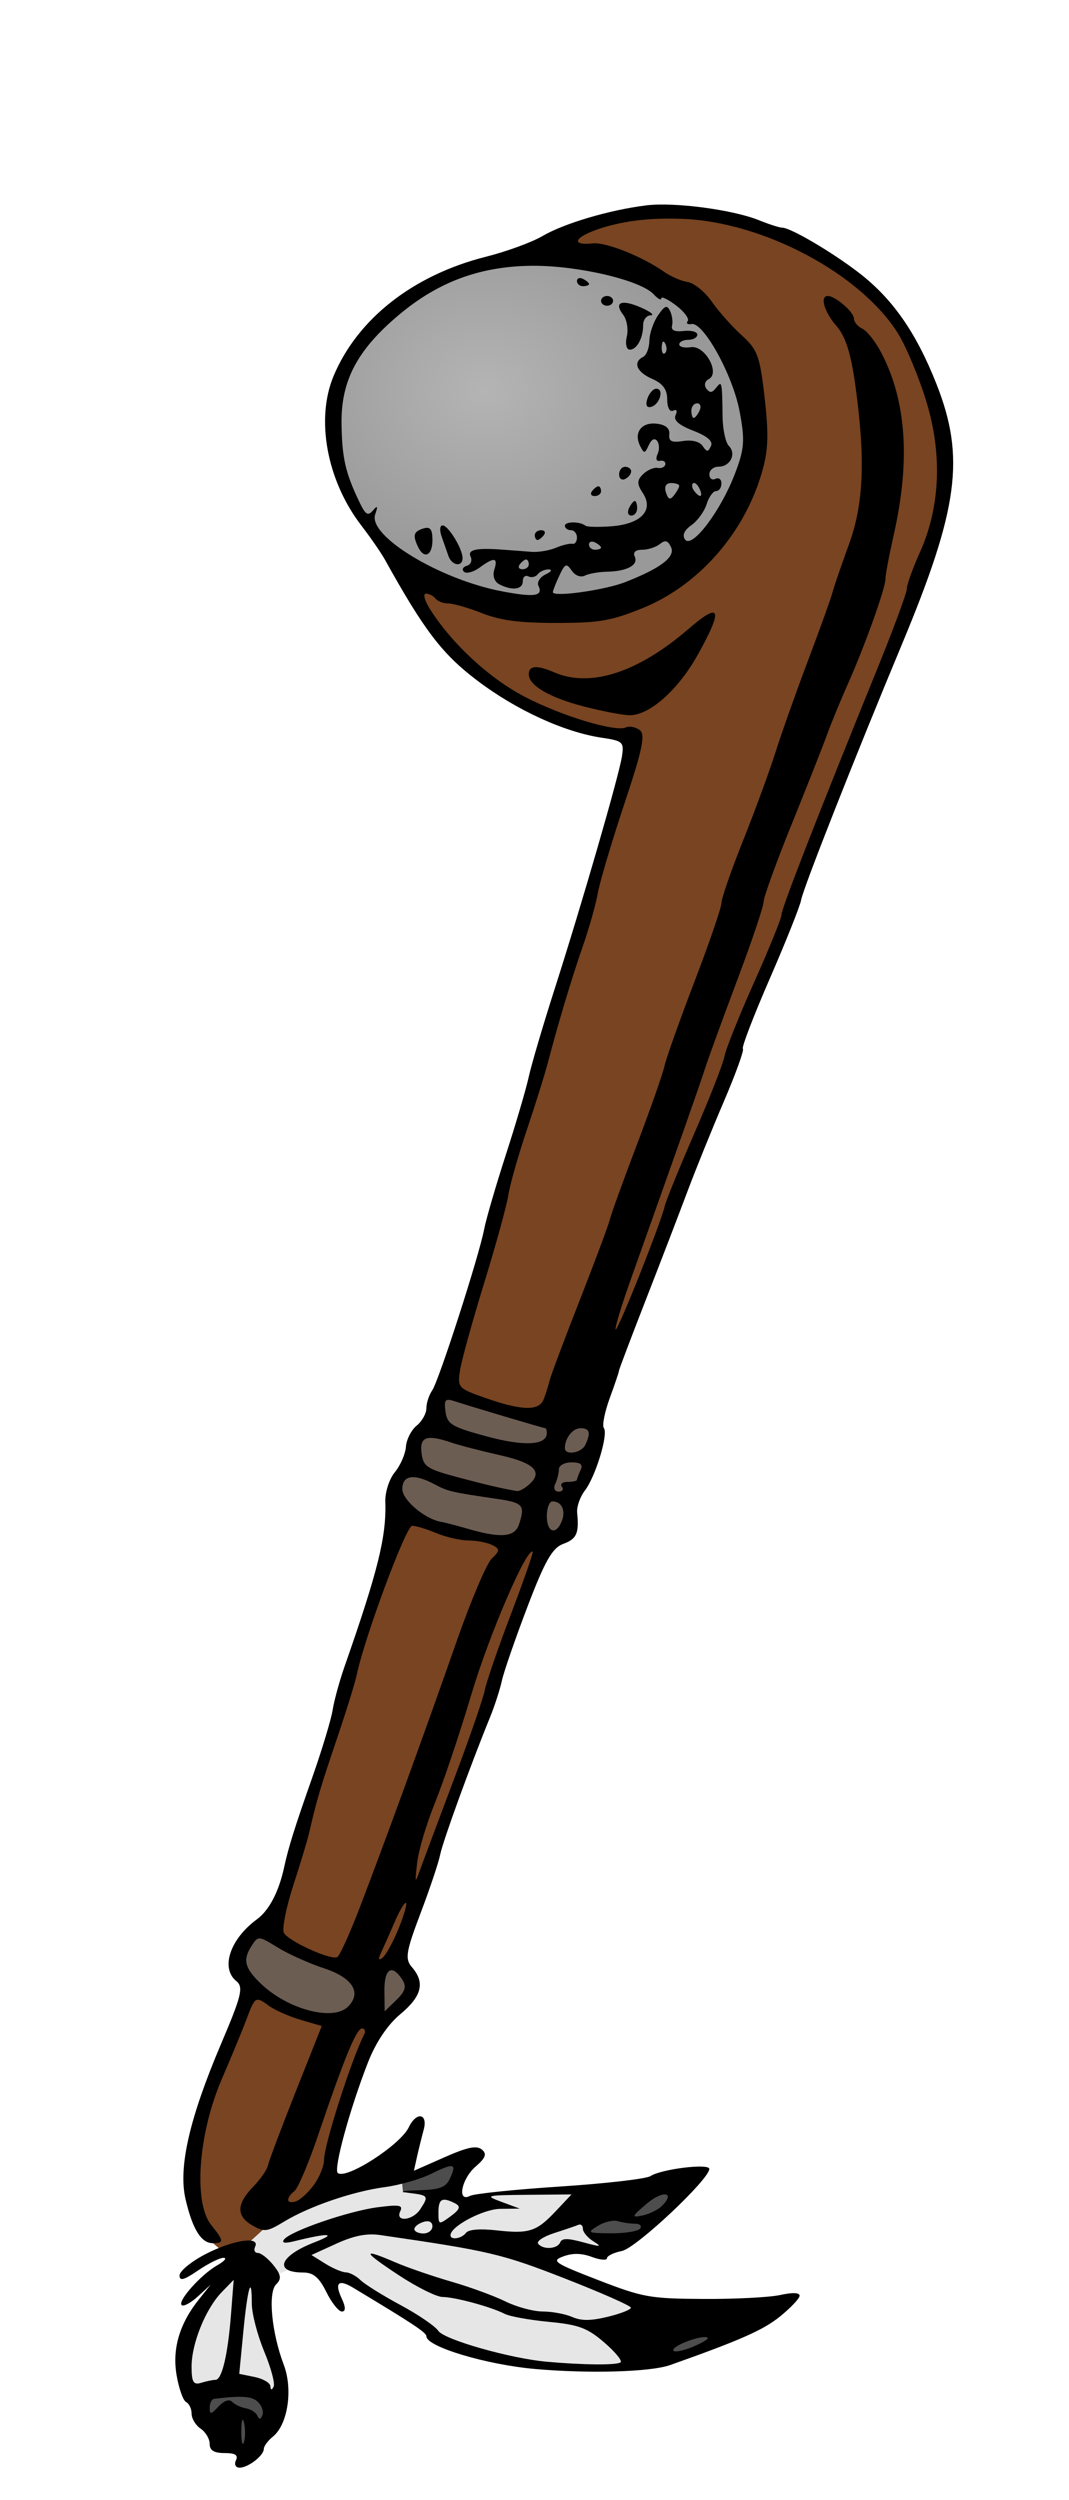 <?xml version="1.0" encoding="UTF-8" standalone="no"?>
<!-- Created with Inkscape (http://www.inkscape.org/) -->

<svg
   xmlns:dc="http://purl.org/dc/elements/1.1/"
   xmlns:cc="http://creativecommons.org/ns#"
   xmlns:rdf="http://www.w3.org/1999/02/22-rdf-syntax-ns#"
   xmlns:svg="http://www.w3.org/2000/svg"
   xmlns="http://www.w3.org/2000/svg"
   xmlns:xlink="http://www.w3.org/1999/xlink"
   xmlns:sodipodi="http://sodipodi.sourceforge.net/DTD/sodipodi-0.dtd"
   xmlns:inkscape="http://www.inkscape.org/namespaces/inkscape"
   width="77mm"
   height="180mm"
   viewBox="0 0 77 180"
   version="1.1"
   id="svg47571"
   inkscape:version="0.92.2 5c3e80d, 2017-08-06"
   sodipodi:docname="BallHeadWarClub-psf-pd.svg">
  <defs
     id="defs47565">
    <linearGradient
       inkscape:collect="always"
       id="linearGradient48172">
      <stop
         style="stop-color:#cccccc;stop-opacity:1;"
         offset="0"
         id="stop48168" />
      <stop
         style="stop-color:#cccccc;stop-opacity:0;"
         offset="1"
         id="stop48170" />
    </linearGradient>
    <radialGradient
       inkscape:collect="always"
       xlink:href="#linearGradient48172"
       id="radialGradient48174"
       cx="86.901"
       cy="94.281"
       fx="86.901"
       fy="94.281"
       r="9.292"
       gradientTransform="matrix(1,0,0,1.033,0,-3.133)"
       gradientUnits="userSpaceOnUse" />
  </defs>
  <sodipodi:namedview
     id="base"
     pagecolor="#ffffff"
     bordercolor="#666666"
     borderopacity="1.0"
     inkscape:pageopacity="0.0"
     inkscape:pageshadow="2"
     inkscape:zoom="0.23"
     inkscape:cx="156.04449"
     inkscape:cy="412.74249"
     inkscape:document-units="mm"
     inkscape:current-layer="layer1"
     showgrid="false"
     inkscape:snap-global="false"
     inkscape:window-width="1436"
     inkscape:window-height="856"
     inkscape:window-x="4"
     inkscape:window-y="0"
     inkscape:window-maximized="1"
     fit-margin-top="0"
     fit-margin-left="0"
     fit-margin-right="0"
     fit-margin-bottom="0" />
  <g
     inkscape:label="Layer 1"
     inkscape:groupmode="layer"
     id="layer1"
     transform="translate(-51.435,-26.872)">
    <g
       id="g48183"
       transform="matrix(1.639,0,0,1.328,-56.063,-70.184)">
      <path
         inkscape:connector-curvature="0"
         id="path47586"
         d="m 90.149,86.434 1.41,-1.259 3.072,-0.655 3.576,0.453 3.777,2.115 2.468,2.367 2.015,4.281 0.705,5.036 -0.504,3.425 -5.59,18.181 -8.31,25.786 -1.158,3.274 0.201,1.914 -0.907,2.77 -0.302,1.964 -1.309,1.058 -3.576,12.591 -1.158,4.482 -1.41,4.885 0.05,0.554 0.554,1.36 -1.813,2.367 -1.763,6.346 -0.151,1.863 -1.914,1.712 -1.763,1.662 -1.007,0.151 -0.806,-0.856 -0.806,-3.022 1.007,-4.633 1.259,-3.878 0.655,-1.863 -0.604,-1.108 v -0.907 l 1.007,-1.309 0.453,-0.504 1.461,-5.691 1.309,-4.533 1.158,-4.986 1.612,-6.245 -0.101,-1.763 1.007,-2.971 0.705,-0.554 0.05,-1.007 0.554,-1.108 0.453,-2.518 4.13,-17.073 2.216,-9.569 1.309,-5.892 -1.561,-0.403 -1.863,-0.655 -2.971,-1.763 -1.612,-2.065 -1.058,-1.863 -0.755,-2.417 2.971,1.612 4.533,0.453 3.324,-1.158 2.166,-1.813 1.612,-3.022 0.655,-2.921 -0.907,-5.389 -2.568,-2.871 -3.576,-1.612 -2.166,-0.403 z"
         style="fill:#784421;stroke:none;stroke-width:0.265px;stroke-linecap:butt;stroke-linejoin:miter;stroke-opacity:1" />
      <path
         inkscape:connector-curvature="0"
         id="path48131"
         d="m 91.459,149.236 -2.317,0.655 -4.13,-1.461 -0.504,1.209 0.101,0.856 -0.705,0.504 -0.201,1.511 -0.504,0.403 -0.151,1.309 -0.05,0.604 1.662,1.108 3.777,0.957 2.115,-0.554 v -1.058 l 0.101,-1.108 0.705,-1.259 0.403,-1.763 -0.05,-1.108 z m -8.562,32.937 -1.612,0.504 -1.612,-0.101 -2.015,-0.957 -1.309,-1.309 -0.504,-1.058 0.554,-0.856 0.705,-0.806 1.712,1.36 2.468,1.058 1.813,-0.554 0.755,1.209 -0.403,0.806 z"
         style="fill:#6c5d53;stroke:none;stroke-width:0.265px;stroke-linecap:butt;stroke-linejoin:miter;stroke-opacity:1" />
      <path
         inkscape:connector-curvature="0"
         id="path48133"
         d="m 90.703,86.736 -4.13,0.604 -2.871,1.914 -1.309,1.108 -1.612,2.468 -0.604,3.676 0.554,2.669 0.755,2.065 2.468,2.72 3.374,1.964 5.741,-0.151 3.576,-2.971 1.612,-3.324 0.504,-4.432 -1.309,-3.878 -2.921,-2.971 -2.619,-1.158 z"
         style="fill:#999999;stroke:none;stroke-width:0.265px;stroke-linecap:butt;stroke-linejoin:miter;stroke-opacity:1" />
      <path
         inkscape:connector-curvature="0"
         id="path48135"
         d="m 83.249,190.231 -5.691,3.274 -1.209,1.36 -0.403,1.058 -1.813,3.072 -0.453,1.662 0.101,2.065 1.158,2.266 1.813,1.209 1.259,-2.921 -0.201,-2.014 -0.504,-1.813 -0.252,-1.662 0.554,-1.309 1.41,-0.705 2.115,0.856 3.374,2.82 0.806,0.856 4.684,1.108 2.166,0.05 1.763,-0.151 1.712,-0.504 2.015,-1.209 -5.187,-2.065 -3.777,-2.015 2.115,-0.453 h 1.158 l 1.763,-0.806 1.964,-2.468 -2.82,-0.101 -2.971,0.101 -1.964,0.151 -1.007,0.101 -0.504,0.504 -1.058,-0.604 0.655,-2.014 -1.612,0.856 -1.461,0.504 z"
         style="fill:#e6e6e6;stroke:none;stroke-width:0.265px;stroke-linecap:butt;stroke-linejoin:miter;stroke-opacity:1" />
      <path
         inkscape:connector-curvature="0"
         id="path48137"
         d="m 77.609,203.074 -1.259,-0.755 -2.367,0.655 0.806,1.712 1.863,1.209 1.007,-1.712 z m 20.095,-4.684 -4.281,1.007 1.36,1.461 1.259,-0.252 1.158,-0.907 z m -2.82,-6.9 -3.676,1.209 0.101,1.007 0.101,0.403 0.856,0.705 1.41,-0.504 0.957,-1.108 0.957,-1.309 z m -9.015,-1.41 -2.065,0.907 -0.554,0.353 0.05,0.604 h 2.065 l 0.554,-0.856 z"
         style="fill:#4d4d4d;stroke:none;stroke-width:0.265px;stroke-linecap:butt;stroke-linejoin:miter;stroke-opacity:1" />
      <path
         style="opacity:0.533;fill:url(#radialGradient48174);fill-opacity:1;stroke:none;stroke-width:0.265px;stroke-linecap:butt;stroke-linejoin:miter;stroke-opacity:1"
         d="m 90.703,86.736 -4.13,0.604 -2.871,1.914 -1.309,1.108 -1.612,2.468 -0.604,3.676 0.554,2.669 0.755,2.065 2.468,2.72 3.374,1.964 5.741,-0.151 3.576,-2.971 1.612,-3.324 0.504,-4.432 -1.309,-3.878 -2.921,-2.971 -2.619,-1.158 z"
         id="path48158"
         inkscape:connector-curvature="0" />
      <path
         sodipodi:nodetypes="cssssccsccscscsccscsccssccccccccsccccccccscccccccssccscscsccscscccccccccsccccccccccccscccccccsccccsccsccccccccccscscscccssccccccccccccscscscccccsccccscscccccsccccccccccccccccccccccccccccccscccccscscccccccccccsccscssscscccccscccccccscscccccccccccccccccccccccscscsccccsscccccccccsccccccsccccsscscccccscsscsscsccssccsscccccccccscscccccccssccccsccscccccscccsscccccccccccccssscsccccccccccccccccsccscccccccscsccccccccsssccccsccccccccccccccscccccccsssscccccsscssccccscccsccsccccccccccsccccscsscsscsssccssscssscscsccccccsscsssssscsssscsscccccsssscssscssscsccccccccssscccccc"
         inkscape:connector-curvature="0"
         id="path47584"
         d="m 75.956,206.475 c 0.11,-0.287 -0.029,-0.397 -0.501,-0.397 -0.463,0 -0.653,-0.145 -0.653,-0.497 0,-0.273 -0.179,-0.645 -0.397,-0.826 -0.218,-0.181 -0.397,-0.546 -0.397,-0.811 0,-0.265 -0.108,-0.548 -0.24,-0.629 -0.132,-0.082 -0.321,-0.739 -0.42,-1.462 -0.197,-1.43 0.13,-2.794 0.984,-4.11 l 0.515,-0.794 -0.559,0.633 c -0.307,0.348 -0.628,0.563 -0.713,0.478 -0.206,-0.206 0.845,-1.661 1.564,-2.165 0.315,-0.221 0.437,-0.402 0.27,-0.402 -0.167,0 -0.669,0.308 -1.117,0.685 -0.628,0.528 -0.814,0.59 -0.814,0.268 0,-0.229 0.506,-0.743 1.124,-1.142 1.203,-0.775 2.425,-1.008 2.199,-0.419 -0.072,0.189 -0.019,0.343 0.118,0.343 0.138,0 0.446,0.298 0.684,0.663 0.339,0.517 0.366,0.745 0.122,1.039 -0.369,0.444 -0.202,2.62 0.334,4.364 0.41,1.336 0.178,3.235 -0.475,3.889 -0.221,0.221 -0.402,0.521 -0.402,0.667 0,0.364 -0.687,1.021 -1.068,1.021 -0.171,0 -0.243,-0.179 -0.159,-0.397 z m 0.356,-2.047 c -0.063,-0.329 -0.117,-0.122 -0.12,0.46 -0.003,0.582 0.049,0.851 0.115,0.598 0.066,-0.253 0.069,-0.729 0.005,-1.058 z m 0.614,-1.119 c -0.261,-0.314 -0.717,-0.354 -1.925,-0.171 -0.109,0.017 -0.198,0.232 -0.198,0.478 0,0.39 0.05,0.382 0.392,-0.066 0.242,-0.317 0.47,-0.412 0.595,-0.249 0.112,0.146 0.382,0.303 0.6,0.351 0.218,0.047 0.446,0.226 0.507,0.397 0.08,0.224 0.142,0.216 0.223,-0.029 0.062,-0.187 -0.025,-0.506 -0.194,-0.71 z m 0.27,-2.749 c -0.298,-0.884 -0.542,-2.048 -0.542,-2.586 0,-1.64 -0.184,-0.887 -0.373,1.526 l -0.179,2.284 0.673,0.169 c 0.37,0.093 0.682,0.315 0.694,0.495 0.015,0.227 0.059,0.234 0.145,0.024 0.068,-0.166 -0.12,-1.026 -0.418,-1.91 z m -2.141,1.55 c 0.286,0 0.546,-1.351 0.686,-3.572 l 0.117,-1.852 -0.521,0.661 c -0.71,0.902 -1.33,2.787 -1.33,4.044 0,0.839 0.081,1.009 0.419,0.879 0.23,-0.088 0.513,-0.161 0.628,-0.161 z m 14.056,-0.589 c -2.15,-0.233 -4.784,-1.209 -4.784,-1.772 0,-0.203 -0.566,-0.666 -3.223,-2.637 -0.648,-0.481 -0.824,-0.27 -0.495,0.596 0.173,0.454 0.174,0.698 0.005,0.698 -0.143,0 -0.451,-0.476 -0.684,-1.058 -0.316,-0.791 -0.572,-1.058 -1.012,-1.058 -1.32,0 -1.051,-0.904 0.488,-1.636 1.042,-0.496 0.631,-0.526 -0.875,-0.064 -0.434,0.133 -0.58,0.103 -0.458,-0.094 0.282,-0.456 2.834,-1.539 4.104,-1.743 0.973,-0.156 1.13,-0.121 0.999,0.22 -0.23,0.6 0.55,0.505 0.877,-0.107 0.385,-0.719 0.362,-0.763 -0.454,-0.886 -0.507,-0.077 -0.383,-0.122 0.405,-0.15 0.912,-0.032 1.177,-0.156 1.358,-0.635 0.313,-0.827 0.181,-0.868 -0.824,-0.257 -0.481,0.292 -1.394,0.616 -2.029,0.72 -1.401,0.229 -3.317,1.037 -4.43,1.868 -0.751,0.561 -0.872,0.58 -1.389,0.218 -0.724,-0.507 -0.718,-1.161 0.02,-2.099 0.323,-0.41 0.617,-0.932 0.653,-1.16 0.037,-0.228 0.584,-2.022 1.216,-3.987 l 1.149,-3.572 -0.925,-0.334 c -0.509,-0.184 -1.142,-0.53 -1.407,-0.77 -0.571,-0.517 -0.607,-0.491 -0.966,0.707 -0.153,0.509 -0.651,1.998 -1.106,3.307 -1.025,2.947 -1.242,6.674 -0.457,7.873 0.563,0.861 0.573,0.991 0.075,0.991 -0.512,0 -0.89,-0.749 -1.199,-2.378 -0.327,-1.725 0.167,-4.389 1.565,-8.443 0.9,-2.61 0.989,-3.066 0.663,-3.392 -0.701,-0.701 -0.273,-2.279 0.909,-3.348 0.534,-0.484 0.96,-1.487 1.193,-2.812 0.193,-1.099 0.453,-2.123 1.251,-4.923 0.419,-1.471 0.816,-3.095 0.882,-3.609 0.066,-0.514 0.301,-1.573 0.522,-2.353 1.477,-5.213 1.845,-7.046 1.794,-8.957 -0.013,-0.508 0.175,-1.223 0.419,-1.587 0.244,-0.365 0.463,-0.985 0.486,-1.378 0.023,-0.393 0.235,-0.908 0.471,-1.143 0.236,-0.236 0.428,-0.66 0.428,-0.942 0,-0.283 0.115,-0.721 0.257,-0.973 0.293,-0.525 2.057,-7.276 2.284,-8.745 0.083,-0.536 0.51,-2.344 0.949,-4.018 0.439,-1.673 0.893,-3.579 1.009,-4.235 0.116,-0.656 0.628,-2.799 1.138,-4.763 1.198,-4.614 2.822,-11.538 2.957,-12.606 0.098,-0.779 0.041,-0.845 -0.871,-1.011 -1.654,-0.301 -3.777,-1.502 -5.489,-3.104 -1.543,-1.444 -2.323,-2.703 -4.06,-6.561 -0.164,-0.364 -0.631,-1.197 -1.038,-1.852 -1.511,-2.432 -2.009,-5.757 -1.213,-8.101 1.054,-3.104 3.504,-5.47 6.693,-6.462 0.904,-0.281 2.025,-0.787 2.49,-1.124 0.948,-0.686 2.952,-1.417 4.557,-1.661 1.234,-0.188 3.801,0.23 4.962,0.809 0.441,0.22 0.897,0.4 1.013,0.4 0.367,0 2.173,1.31 3.363,2.438 1.483,1.406 2.52,3.24 3.413,6.028 1.275,3.984 0.976,6.755 -1.526,14.155 -2.055,6.079 -4.326,13.188 -4.418,13.827 -0.047,0.329 -0.669,2.252 -1.381,4.273 -0.713,2.022 -1.243,3.728 -1.179,3.792 0.064,0.064 -0.314,1.356 -0.84,2.871 -0.526,1.515 -1.245,3.707 -1.598,4.871 -0.353,1.164 -1.177,3.812 -1.832,5.884 -0.655,2.072 -1.184,3.799 -1.177,3.836 0.008,0.038 -0.172,0.697 -0.4,1.464 -0.228,0.767 -0.346,1.505 -0.263,1.64 0.204,0.33 -0.365,2.636 -0.839,3.397 -0.209,0.336 -0.36,0.872 -0.335,1.191 0.089,1.125 -0.019,1.423 -0.615,1.694 -0.477,0.217 -0.804,0.927 -1.572,3.416 -0.534,1.728 -1.039,3.53 -1.122,4.005 -0.084,0.475 -0.318,1.368 -0.522,1.984 -0.866,2.62 -2.076,6.734 -2.188,7.438 -0.067,0.419 -0.454,1.848 -0.862,3.175 -0.646,2.106 -0.694,2.48 -0.376,2.935 0.581,0.83 0.431,1.571 -0.515,2.543 -0.559,0.574 -1.079,1.532 -1.424,2.624 -0.8,2.528 -1.52,5.788 -1.323,5.986 0.371,0.371 2.749,-1.519 3.12,-2.48 0.333,-0.862 0.85,-0.757 0.655,0.132 -0.088,0.4 -0.22,1.065 -0.295,1.477 l -0.135,0.749 1.339,-0.729 c 1.016,-0.553 1.413,-0.655 1.646,-0.422 0.233,0.233 0.167,0.456 -0.272,0.923 -0.626,0.667 -0.829,1.966 -0.248,1.59 0.182,-0.118 1.965,-0.346 3.962,-0.507 1.997,-0.161 3.783,-0.416 3.969,-0.565 0.474,-0.383 2.586,-0.703 2.586,-0.391 0,0.569 -3.212,4.292 -3.838,4.449 -0.363,0.091 -0.66,0.269 -0.66,0.396 0,0.127 -0.297,0.095 -0.659,-0.07 -0.458,-0.209 -0.842,-0.219 -1.257,-0.032 -0.545,0.244 -0.411,0.357 1.519,1.279 1.979,0.945 2.281,1.012 4.63,1.029 1.382,0.01 2.9,-0.086 3.373,-0.212 0.553,-0.148 0.86,-0.135 0.86,0.036 0,0.146 -0.387,0.653 -0.86,1.126 -0.735,0.735 -1.745,1.286 -4.829,2.634 -0.86,0.376 -3.544,0.473 -5.932,0.214 z m 3.749,-0.36 c 0.085,-0.085 -0.24,-0.573 -0.722,-1.084 -0.741,-0.786 -1.116,-0.957 -2.426,-1.112 -0.852,-0.1 -1.728,-0.296 -1.946,-0.435 -0.592,-0.377 -2.182,-0.91 -2.73,-0.914 -0.264,-0.002 -1.139,-0.54 -1.942,-1.195 -1.587,-1.293 -1.621,-1.474 -0.126,-0.68 0.529,0.281 1.632,0.75 2.451,1.042 0.819,0.292 1.89,0.776 2.381,1.075 0.491,0.299 1.228,0.544 1.637,0.545 0.41,5.3e-4 0.993,0.134 1.296,0.296 0.407,0.218 0.817,0.215 1.57,-0.011 0.561,-0.168 1.015,-0.39 1.011,-0.493 -0.005,-0.103 -1.32,-0.819 -2.922,-1.591 -2.756,-1.328 -3.313,-1.489 -8.091,-2.345 -0.593,-0.106 -1.153,0.029 -1.931,0.466 l -1.095,0.616 0.608,0.468 c 0.334,0.257 0.742,0.47 0.906,0.473 0.164,0.003 0.453,0.192 0.641,0.419 0.189,0.227 0.98,0.836 1.759,1.353 0.779,0.517 1.526,1.146 1.661,1.398 0.255,0.477 3.161,1.498 4.768,1.675 1.609,0.178 3.081,0.193 3.241,0.032 z m 3.823,-1.336 c -0.187,-0.187 -1.508,0.4 -1.508,0.67 0,0.138 0.365,0.069 0.81,-0.153 0.446,-0.222 0.76,-0.455 0.698,-0.516 z m -6.477,-5.168 c 0.078,-0.234 0.323,-0.235 1.014,-0.004 0.777,0.26 0.843,0.252 0.448,-0.051 -0.255,-0.196 -0.463,-0.502 -0.463,-0.68 0,-0.178 -0.089,-0.276 -0.198,-0.218 -0.109,0.058 -0.585,0.258 -1.058,0.445 -0.473,0.187 -0.793,0.447 -0.712,0.578 0.211,0.341 0.847,0.295 0.969,-0.07 z m -4.14,-0.516 c 0.115,-0.186 0.608,-0.237 1.332,-0.138 1.448,0.199 1.765,0.072 2.617,-1.044 l 0.689,-0.903 -1.932,0.021 c -1.854,0.021 -1.9,0.036 -1.138,0.385 l 0.794,0.363 -0.846,0.012 c -0.757,0.011 -2.196,0.949 -2.196,1.431 0,0.28 0.485,0.189 0.681,-0.128 z m -1.474,-0.357 c 0,-0.237 -0.155,-0.329 -0.397,-0.236 -0.218,0.084 -0.397,0.259 -0.397,0.389 0,0.13 0.179,0.236 0.397,0.236 0.218,0 0.397,-0.175 0.397,-0.389 z m 9.128,0.124 c 0.09,-0.146 -0.012,-0.265 -0.227,-0.265 -0.215,0 -0.553,-0.062 -0.751,-0.138 -0.198,-0.076 -0.595,0.039 -0.882,0.256 -0.489,0.37 -0.453,0.395 0.587,0.403 0.61,0.005 1.182,-0.111 1.272,-0.256 z m -8.13,-1.366 c -0.568,-0.36 -0.734,-0.251 -0.734,0.48 0,0.688 0.011,0.693 0.535,0.218 0.409,-0.37 0.456,-0.535 0.198,-0.698 z m 9.072,0.155 c 0.635,-0.766 0.066,-0.889 -0.65,-0.141 -0.665,0.695 -0.69,0.773 -0.203,0.646 0.305,-0.08 0.689,-0.307 0.853,-0.504 z m -15.282,-1.154 c 0.247,-0.418 0.449,-1.032 0.449,-1.363 0,-0.802 1.198,-5.424 1.76,-6.79 0.075,-0.182 0.035,-0.331 -0.089,-0.331 -0.248,0 -0.783,1.602 -1.932,5.786 -0.414,1.509 -0.882,2.872 -1.04,3.029 -0.394,0.394 -0.36,0.721 0.058,0.561 0.19,-0.073 0.547,-0.474 0.794,-0.892 z m 1.494,-9.659 c 0.627,-0.756 0.217,-1.574 -1.045,-2.087 -0.655,-0.266 -1.572,-0.774 -2.039,-1.129 -0.827,-0.629 -0.855,-0.632 -1.124,-0.129 -0.42,0.784 -0.339,1.23 0.378,2.082 1.178,1.4 3.171,2.058 3.831,1.263 z m 2.381,-1.496 c -0.448,-0.838 -0.781,-0.571 -0.772,0.62 l 0.009,1.124 0.517,-0.62 c 0.397,-0.476 0.454,-0.737 0.246,-1.124 z m -1.858,-3.884 c 1.035,-3.312 2.845,-9.443 4.272,-14.48 0.619,-2.183 1.309,-4.184 1.535,-4.448 0.357,-0.418 0.36,-0.511 0.023,-0.724 -0.212,-0.134 -0.684,-0.247 -1.048,-0.25 -0.364,-0.003 -1.002,-0.184 -1.419,-0.401 -0.417,-0.217 -0.894,-0.395 -1.06,-0.395 -0.268,0 -2.083,6.019 -2.433,8.07 -0.074,0.437 -0.479,2.044 -0.899,3.572 -0.708,2.578 -0.87,3.255 -1.199,5.027 -0.068,0.364 -0.379,1.636 -0.692,2.826 -0.313,1.191 -0.5,2.345 -0.415,2.567 0.169,0.441 2.055,1.503 2.349,1.322 0.101,-0.062 0.545,-1.271 0.988,-2.686 z m 1.703,1.152 c 0.237,-0.716 0.385,-1.347 0.33,-1.403 -0.056,-0.056 -0.281,0.411 -0.5,1.037 -0.219,0.626 -0.488,1.377 -0.598,1.668 -0.134,0.357 -0.112,0.443 0.069,0.265 0.148,-0.146 0.462,-0.85 0.7,-1.566 z m 2.462,-8.185 c 0.661,-2.162 1.259,-4.296 1.329,-4.744 0.07,-0.448 0.589,-2.306 1.151,-4.129 0.563,-1.824 0.992,-3.347 0.955,-3.384 -0.254,-0.254 -1.919,4.522 -2.686,7.702 -0.508,2.106 -1.229,4.758 -1.603,5.893 -0.374,1.135 -0.728,2.599 -0.786,3.254 -0.107,1.187 -0.106,1.188 0.166,0.265 0.15,-0.509 0.813,-2.695 1.474,-4.856 z m 2.832,-13.731 c 0.281,-1.049 0.188,-1.185 -0.958,-1.392 -2.027,-0.366 -2.159,-0.404 -2.76,-0.798 -0.896,-0.587 -1.407,-0.491 -1.407,0.264 0,0.601 1.001,1.638 1.72,1.782 0.146,0.029 0.681,0.202 1.191,0.384 1.417,0.507 2.032,0.44 2.214,-0.241 z m 1.886,-0.196 c 0.18,-0.568 -0.011,-1.061 -0.412,-1.061 -0.137,0 -0.249,0.357 -0.249,0.794 0,0.898 0.408,1.063 0.661,0.267 z m -1.507,-1.907 c 0.718,-0.718 0.352,-1.223 -1.204,-1.656 -0.837,-0.233 -1.795,-0.539 -2.129,-0.68 -1.098,-0.463 -1.418,-0.329 -1.327,0.558 0.074,0.73 0.233,0.864 1.538,1.297 1.243,0.412 1.978,0.625 2.659,0.768 0.08,0.017 0.288,-0.112 0.463,-0.287 z m 1.508,0.053 c -0.09,-0.146 0.022,-0.265 0.249,-0.265 0.227,0 0.412,-0.05 0.412,-0.111 0,-0.061 0.072,-0.299 0.161,-0.529 0.115,-0.3 0.003,-0.419 -0.397,-0.419 -0.307,0 -0.557,0.169 -0.557,0.375 0,0.206 -0.072,0.564 -0.161,0.794 -0.09,0.234 -0.025,0.419 0.148,0.419 0.17,0 0.235,-0.119 0.145,-0.265 z m 1.03,-2.271 c 0.25,-0.652 0.192,-0.904 -0.208,-0.904 -0.347,0 -0.69,0.537 -0.69,1.08 0,0.411 0.727,0.269 0.898,-0.176 z m -1.691,-0.649 c 0,-0.14 -0.03,-0.255 -0.067,-0.255 -0.077,0 -3.257,-1.167 -3.989,-1.464 -0.412,-0.167 -0.471,-0.083 -0.397,0.568 0.078,0.683 0.269,0.825 1.8,1.337 1.671,0.559 2.653,0.49 2.653,-0.186 z m -0.139,-1.822 c 0.089,-0.279 0.204,-0.729 0.256,-0.998 0.052,-0.27 0.645,-2.223 1.318,-4.34 0.673,-2.117 1.27,-4.09 1.327,-4.384 0.057,-0.294 0.591,-2.12 1.188,-4.058 0.597,-1.938 1.146,-3.867 1.22,-4.288 0.074,-0.421 0.668,-2.482 1.319,-4.58 0.651,-2.098 1.185,-4.016 1.185,-4.261 0,-0.245 0.427,-1.767 0.95,-3.381 0.522,-1.615 1.163,-3.769 1.424,-4.788 0.261,-1.019 0.902,-3.249 1.425,-4.957 0.523,-1.708 1.009,-3.374 1.079,-3.704 0.07,-0.33 0.393,-1.493 0.717,-2.584 0.658,-2.215 0.739,-4.627 0.289,-8.651 -0.193,-1.725 -0.434,-2.661 -0.829,-3.216 -0.54,-0.758 -0.742,-1.627 -0.38,-1.627 0.326,0 1.145,0.871 1.145,1.218 0,0.188 0.166,0.438 0.368,0.554 0.203,0.116 0.572,0.688 0.821,1.27 1.117,2.613 1.302,5.866 0.564,9.897 -0.202,1.105 -0.368,2.188 -0.367,2.406 0.001,0.502 -0.901,3.612 -1.651,5.689 -0.315,0.873 -0.731,2.123 -0.924,2.778 -0.193,0.655 -0.898,2.856 -1.566,4.892 -0.668,2.036 -1.214,3.901 -1.214,4.144 0,0.243 -0.52,2.15 -1.156,4.236 -0.636,2.086 -1.28,4.27 -1.432,4.852 -0.25,0.959 -1.06,3.794 -3.244,11.366 -0.418,1.449 -0.719,2.676 -0.669,2.727 0.097,0.097 1.991,-5.775 2.157,-6.685 0.053,-0.291 0.642,-2.077 1.309,-3.969 0.667,-1.892 1.258,-3.756 1.314,-4.142 0.056,-0.386 0.644,-2.2 1.308,-4.031 0.663,-1.83 1.204,-3.479 1.202,-3.663 -0.005,-0.323 1.603,-5.414 4.243,-13.432 0.695,-2.11 1.263,-4.015 1.263,-4.233 1.2e-4,-0.218 0.26,-1.111 0.578,-1.984 0.894,-2.454 0.989,-5.331 0.272,-8.204 -0.327,-1.309 -0.882,-2.949 -1.233,-3.645 -1.638,-3.245 -5.932,-6.063 -9.481,-6.222 -1.279,-0.057 -2.295,0.065 -3.27,0.395 -1.374,0.464 -1.81,1.08 -0.661,0.935 0.579,-0.073 2.171,0.712 3.134,1.546 0.291,0.252 0.757,0.5 1.035,0.551 0.278,0.051 0.754,0.531 1.058,1.067 0.304,0.536 0.899,1.359 1.322,1.83 0.688,0.766 0.794,1.128 1.003,3.442 0.189,2.093 0.153,2.905 -0.194,4.255 -0.82,3.199 -2.804,5.908 -5.198,7.095 -1.381,0.685 -1.887,0.791 -3.767,0.791 -1.631,0 -2.445,-0.132 -3.267,-0.529 -0.602,-0.291 -1.273,-0.529 -1.489,-0.529 -0.217,0 -0.468,-0.119 -0.558,-0.265 -0.09,-0.146 -0.279,-0.265 -0.419,-0.265 -0.141,0 -0.056,0.387 0.189,0.86 0.967,1.871 2.586,3.718 4.138,4.721 1.626,1.051 4.023,1.945 4.471,1.668 0.134,-0.083 0.398,-0.022 0.586,0.134 0.277,0.23 0.148,1.007 -0.664,4.017 -0.554,2.053 -1.078,4.227 -1.164,4.831 -0.086,0.605 -0.376,1.873 -0.642,2.819 -0.497,1.76 -1.099,4.231 -1.548,6.35 -0.139,0.655 -0.561,2.322 -0.938,3.704 -0.377,1.382 -0.739,2.957 -0.805,3.5 -0.065,0.542 -0.543,2.686 -1.061,4.763 -0.518,2.077 -0.997,4.211 -1.063,4.742 -0.117,0.934 -0.081,0.983 1.12,1.5 1.609,0.693 2.353,0.713 2.557,0.069 z m 1.796,-37.552 c -1.528,-0.482 -2.451,-1.144 -2.451,-1.757 0,-0.474 0.361,-0.508 1.116,-0.104 1.591,0.852 3.685,0.014 5.919,-2.368 1.406,-1.498 1.519,-1.072 0.382,1.436 -0.871,1.92 -2.144,3.297 -3.013,3.257 -0.312,-0.014 -1.191,-0.223 -1.953,-0.463 z m -2.025,-6.542 c -0.077,-0.2 0.064,-0.482 0.313,-0.627 0.249,-0.145 0.31,-0.267 0.137,-0.272 -0.173,-0.004 -0.39,0.113 -0.481,0.261 -0.091,0.148 -0.277,0.2 -0.412,0.117 -0.135,-0.084 -0.246,0.033 -0.246,0.26 0,0.455 -0.46,0.532 -1.03,0.171 -0.216,-0.137 -0.308,-0.464 -0.223,-0.79 0.175,-0.671 10e-4,-0.702 -0.646,-0.117 -0.267,0.242 -0.574,0.344 -0.682,0.228 -0.108,-0.116 -0.055,-0.262 0.119,-0.324 0.174,-0.062 0.25,-0.284 0.17,-0.493 -0.151,-0.394 0.249,-0.494 1.498,-0.376 0.364,0.035 0.9,0.085 1.191,0.112 0.291,0.027 0.767,-0.073 1.058,-0.222 0.291,-0.149 0.618,-0.246 0.728,-0.215 0.109,0.031 0.198,-0.122 0.198,-0.341 0,-0.218 -0.119,-0.397 -0.265,-0.397 -0.146,0 -0.265,-0.109 -0.265,-0.241 0,-0.24 0.665,-0.241 0.905,-8e-4 0.069,0.069 0.586,0.082 1.149,0.029 1.295,-0.123 1.866,-0.873 1.371,-1.799 -0.265,-0.494 -0.263,-0.697 0.01,-1.025 0.187,-0.225 0.476,-0.378 0.643,-0.34 0.167,0.038 0.318,-0.049 0.335,-0.195 0.018,-0.146 -0.09,-0.23 -0.239,-0.188 -0.15,0.043 -0.197,-0.115 -0.105,-0.355 0.091,-0.237 0.085,-0.562 -0.013,-0.721 -0.111,-0.18 -0.251,-0.096 -0.369,0.222 -0.176,0.473 -0.205,0.477 -0.38,0.049 -0.295,-0.722 0.055,-1.305 0.726,-1.209 0.393,0.056 0.582,0.252 0.555,0.574 -0.032,0.382 0.1,0.462 0.602,0.366 0.397,-0.076 0.727,0.027 0.862,0.267 0.191,0.342 0.237,0.343 0.367,0.003 0.099,-0.258 -0.161,-0.535 -0.78,-0.831 -0.638,-0.304 -0.88,-0.569 -0.774,-0.846 0.088,-0.229 0.042,-0.333 -0.107,-0.241 -0.149,0.092 -0.262,-0.166 -0.262,-0.603 0,-0.545 -0.19,-0.866 -0.661,-1.119 -0.682,-0.365 -0.861,-0.904 -0.397,-1.191 0.146,-0.09 0.269,-0.484 0.274,-0.876 0.005,-0.392 0.175,-1.01 0.378,-1.373 0.302,-0.542 0.398,-0.585 0.533,-0.238 0.09,0.233 0.129,0.59 0.085,0.794 -0.053,0.248 0.117,0.343 0.516,0.287 0.327,-0.046 0.595,0.044 0.595,0.198 0,0.155 -0.179,0.281 -0.397,0.281 -0.218,0 -0.397,0.112 -0.397,0.249 0,0.137 0.229,0.205 0.51,0.151 0.617,-0.119 1.307,1.411 0.782,1.735 -0.166,0.103 -0.212,0.332 -0.102,0.509 0.153,0.248 0.252,0.24 0.427,-0.037 0.259,-0.409 0.266,-0.371 0.287,1.559 0.007,0.691 0.131,1.404 0.275,1.584 0.344,0.429 0.065,1.128 -0.45,1.128 -0.223,0 -0.405,0.186 -0.405,0.412 0,0.227 0.119,0.339 0.265,0.249 0.146,-0.09 0.265,0.022 0.265,0.249 0,0.227 -0.106,0.412 -0.236,0.412 -0.13,0 -0.316,0.32 -0.415,0.712 -0.098,0.392 -0.4,0.904 -0.671,1.139 -0.314,0.273 -0.414,0.555 -0.274,0.781 0.307,0.496 1.552,-1.53 2.183,-3.552 0.426,-1.365 0.454,-1.833 0.207,-3.427 -0.304,-1.961 -1.59,-4.83 -2.11,-4.709 -0.171,0.04 -0.246,-0.032 -0.167,-0.16 0.079,-0.128 -0.15,-0.509 -0.509,-0.846 -0.359,-0.338 -0.653,-0.511 -0.653,-0.385 0,0.126 -0.149,0.028 -0.331,-0.218 -0.566,-0.764 -3.319,-1.565 -5.326,-1.549 -2.27,0.018 -4.117,0.851 -5.849,2.638 -1.851,1.91 -2.571,3.587 -2.545,5.925 0.021,1.879 0.173,2.684 0.808,4.303 0.25,0.637 0.358,0.712 0.575,0.397 0.201,-0.292 0.224,-0.238 0.096,0.218 -0.327,1.159 2.82,3.517 5.56,4.166 1.437,0.34 1.832,0.268 1.617,-0.294 z m -3.959,-1.634 c -0.071,-0.255 -0.206,-0.731 -0.3,-1.058 -0.094,-0.327 -0.074,-0.594 0.045,-0.593 0.251,0.002 0.878,1.266 0.878,1.77 0,0.508 -0.473,0.418 -0.623,-0.119 z m -1.333,-0.485 c -0.244,-0.636 -0.197,-0.834 0.236,-1 0.298,-0.114 0.397,0.044 0.397,0.633 0,0.841 -0.369,1.055 -0.633,0.367 z m 5.131,-0.64 c 0,-0.146 0.126,-0.265 0.28,-0.265 0.154,0 0.207,0.119 0.117,0.265 -0.09,0.146 -0.216,0.265 -0.28,0.265 -0.064,0 -0.117,-0.119 -0.117,-0.265 z m 4.138,-1.455 c 0.084,-0.218 0.199,-0.397 0.256,-0.397 0.057,0 0.104,0.179 0.104,0.397 0,0.218 -0.115,0.397 -0.256,0.397 -0.141,0 -0.188,-0.179 -0.104,-0.397 z m -1.624,-0.926 c 0.09,-0.146 0.216,-0.265 0.28,-0.265 0.064,0 0.117,0.119 0.117,0.265 0,0.146 -0.126,0.265 -0.28,0.265 -0.154,0 -0.207,-0.119 -0.117,-0.265 z m 1.191,-0.91 c 0,-0.227 0.119,-0.412 0.265,-0.412 0.146,0 0.265,0.112 0.265,0.249 0,0.137 -0.119,0.323 -0.265,0.412 -0.146,0.09 -0.265,-0.022 -0.265,-0.249 z m 1.242,-4.102 c 0.078,-0.299 0.256,-0.544 0.395,-0.544 0.351,0 0.153,0.859 -0.228,0.985 -0.197,0.066 -0.258,-0.095 -0.168,-0.441 z m -0.904,-3.37 c 0.075,-0.39 0.004,-0.92 -0.158,-1.179 -0.427,-0.684 -0.074,-0.86 0.788,-0.392 0.413,0.224 0.602,0.412 0.42,0.418 -0.182,0.006 -0.331,0.239 -0.331,0.518 0,0.717 -0.274,1.345 -0.588,1.345 -0.147,0 -0.206,-0.319 -0.132,-0.709 z m -1.132,-1.937 c 0,-0.146 0.119,-0.265 0.265,-0.265 0.146,0 0.265,0.119 0.265,0.265 0,0.146 -0.119,0.265 -0.265,0.265 -0.146,0 -0.265,-0.119 -0.265,-0.265 z m -1.058,-1.074 c 0,-0.154 0.119,-0.207 0.265,-0.117 0.146,0.09 0.265,0.216 0.265,0.28 0,0.064 -0.119,0.117 -0.265,0.117 -0.146,0 -0.265,-0.126 -0.265,-0.28 z m 2.127,16.32 c 1.554,-0.75 2.209,-1.368 2.006,-1.895 -0.139,-0.362 -0.256,-0.402 -0.491,-0.166 -0.17,0.17 -0.519,0.309 -0.777,0.309 -0.292,0 -0.415,0.139 -0.326,0.37 0.175,0.455 -0.337,0.8 -1.217,0.821 -0.364,0.009 -0.803,0.104 -0.976,0.212 -0.182,0.114 -0.425,-5.2e-4 -0.577,-0.272 -0.234,-0.418 -0.293,-0.388 -0.545,0.276 -0.156,0.41 -0.283,0.812 -0.283,0.894 0,0.283 2.272,-0.107 3.186,-0.548 z m -4.244,-0.959 c 0,-0.146 -0.052,-0.265 -0.117,-0.265 -0.064,0 -0.19,0.119 -0.28,0.265 -0.09,0.146 -0.037,0.265 0.117,0.265 0.154,0 0.28,-0.119 0.28,-0.265 z m 3.175,-0.91 c 0,-0.064 -0.119,-0.19 -0.265,-0.28 -0.146,-0.09 -0.265,-0.037 -0.265,0.117 0,0.154 0.119,0.28 0.265,0.28 0.146,0 0.265,-0.052 0.265,-0.117 z m 3.436,-3.345 c 0.002,-0.085 -0.158,-0.154 -0.357,-0.154 -0.225,0 -0.311,0.191 -0.228,0.507 0.102,0.392 0.184,0.427 0.357,0.154 0.123,-0.194 0.226,-0.423 0.228,-0.507 z m 0.889,0.143 c -0.086,-0.225 -0.213,-0.352 -0.283,-0.282 -0.069,0.069 -0.048,0.253 0.048,0.408 0.261,0.422 0.413,0.34 0.234,-0.126 z m 0.004,-4.222 c 0.084,-0.218 0.037,-0.397 -0.104,-0.397 -0.141,0 -0.256,0.179 -0.256,0.397 0,0.218 0.047,0.397 0.104,0.397 0.057,0 0.173,-0.179 0.256,-0.397 z m -1.502,-3.621 c -0.085,-0.211 -0.147,-0.148 -0.16,0.16 -0.011,0.279 0.051,0.435 0.139,0.347 0.088,-0.088 0.097,-0.316 0.021,-0.507 z"
         style="fill:#000000;stroke-width:0.265" />
    </g>
  </g>
</svg>
